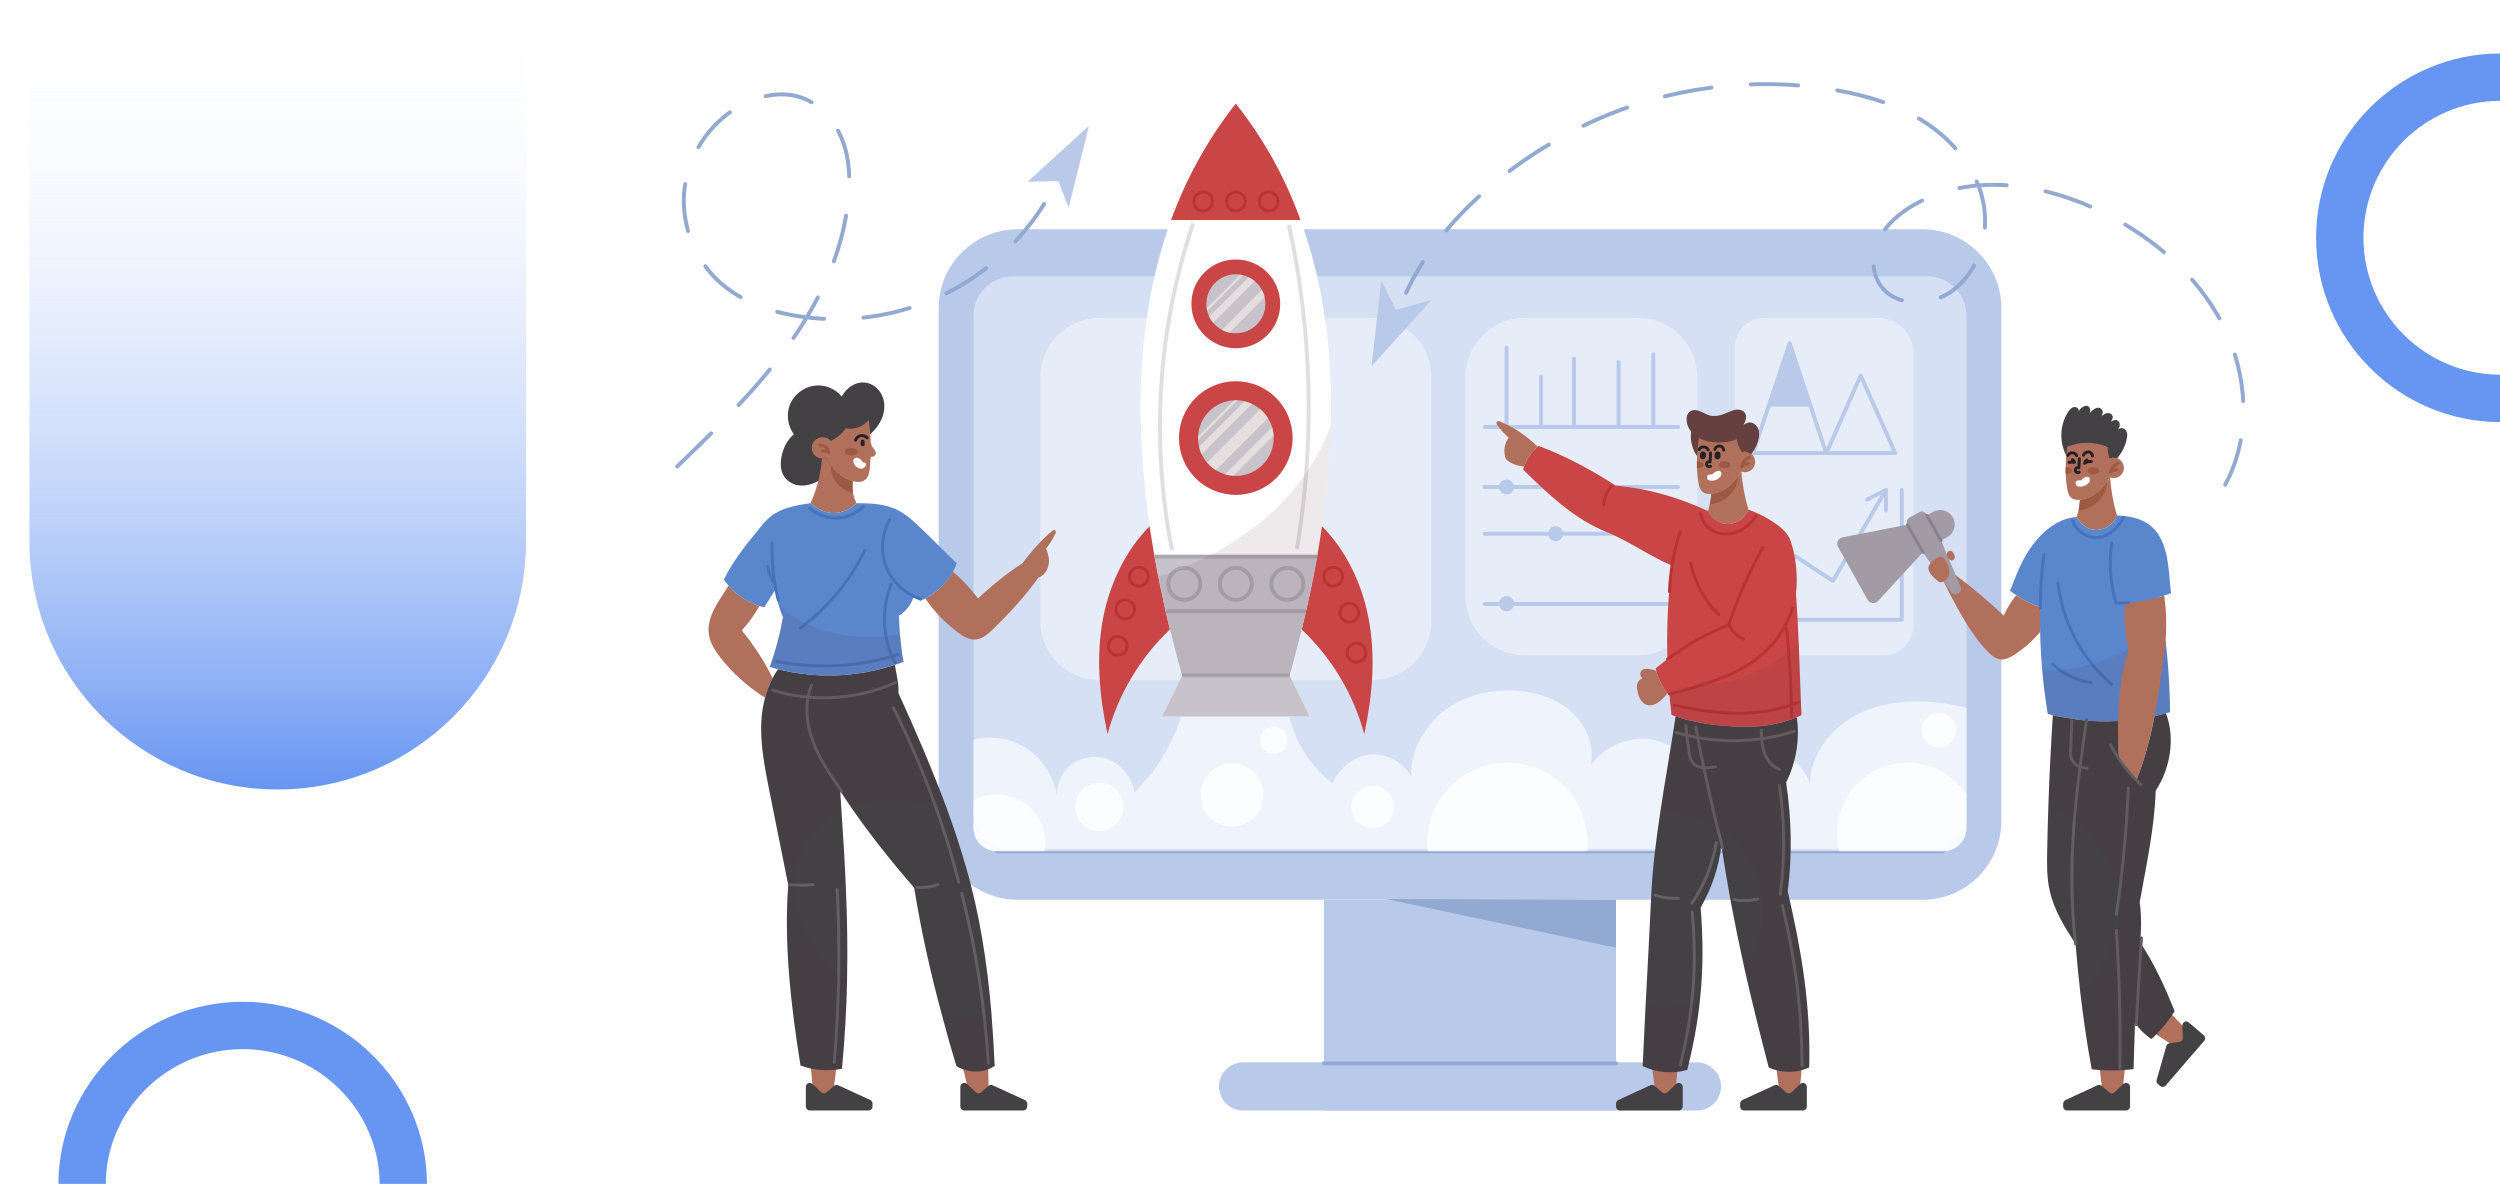 <svg xmlns="http://www.w3.org/2000/svg" viewBox="0 0 1267 600" width="1267" height="600"><defs><image width="1267" height="600" id="img1"></image><linearGradient id="P" gradientUnits="userSpaceOnUse"></linearGradient><linearGradient id="g1" x2="1" href="#P" gradientTransform="matrix(0,-400.131,251.67,0,-177.348,400.073)"><stop stop-color="#6795f2" stop-opacity="1"></stop><stop offset="1" stop-color="#fff" stop-opacity="0"></stop></linearGradient><linearGradient id="g2" x2="1" href="#P" gradientTransform="matrix(0,-92.643,186.82,0,100.04,600.323)"><stop stop-color="#6795f2"></stop><stop offset="1" stop-color="#6795f2"></stop></linearGradient><linearGradient id="g3" x2="1" href="#P" gradientTransform="matrix(-93.4,0,0,-186.82,1267.22,143.819)"><stop stop-color="#6795f2"></stop><stop offset="1" stop-color="#6795f2"></stop></linearGradient></defs><style>.a{fill:url(#g1)}.b{fill:url(#g2)}.c{fill:url(#g3)}.d{fill:#b8c9ea}.e{fill:#d6e0f4}.f{fill:none;stroke:#92a9d1;stroke-linecap:round;stroke-linejoin:round;stroke-width:2}.g{fill:#92a9d1}.h{opacity:.6;fill:#fff}.i{fill:#fff}.j{opacity:.4;fill:#fff}.k{fill:none;stroke:#b8c9ea;stroke-linecap:round;stroke-linejoin:round;stroke-width:2}.l{fill:none;stroke:#92a9d1;stroke-linecap:round;stroke-linejoin:round;stroke-width:2;stroke-dasharray:24,20}.m{fill:#ca4646}.n{fill:#c8c3ca}.o{fill:#fff9f2}.p{fill:none;stroke:#ada7b0;stroke-miterlimit:10;stroke-width:2}.q{fill:none;stroke:#e1dee2;stroke-miterlimit:10;stroke-width:2}.r{opacity:.1;mix-blend-mode:multiply;fill:#522840}.s{fill:none;stroke:#ba3232;stroke-linecap:round;stroke-linejoin:round;stroke-width:1.5}.t{fill:#b1705b}.u{fill:#444145}.v{fill:none;stroke:#252126;stroke-linecap:round;stroke-linejoin:round;stroke-width:1.5}.w{fill:#9e5942}.x{fill:none;stroke:#9e5942;stroke-linecap:round;stroke-linejoin:round;stroke-width:1.5}.y{fill:#5a86cc}.z{fill:#a29aa5}.A{fill:none;stroke:#8a7f8f;stroke-linecap:round;stroke-linejoin:round;stroke-width:1.5}.B{fill:none;stroke:#4572ba;stroke-linecap:round;stroke-linejoin:round;stroke-width:1.5}.C{fill:none;stroke:#626063;stroke-linecap:round;stroke-linejoin:round;stroke-width:1.5}.D{fill:#663f3f}.E{fill:none;stroke:#252126;stroke-linecap:round;stroke-linejoin:round;stroke-width:3}.F{fill:#522840}.G{fill:none;stroke:#252126;stroke-linecap:round;stroke-linejoin:round;stroke-width:2}</style><use href="#img1" x="0" y="0"></use><path class="a" d="m140.7 400.1c-69.5 0-125.8-56.4-125.8-125.9v-274.3h251.7v274.3c0 69.5-56.4 125.9-125.9 125.9z"></path><path class="b" d="m123 507.7c-51.5 0-93.4 41.9-93.4 92.5h24c0-37.4 31.1-68.5 69.4-68.5 38.3 0 69.4 31.1 69.4 68.6h24c0-50.7-41.9-92.6-93.4-92.6z"></path><path class="c" d="m1173.8 120.5c0 51.5 41.9 93.4 93.4 93.4v-24c-38.3 0-69.4-31.2-69.4-69.4 0-38.3 31.1-69.4 69.4-69.4v-24c-51.5 0-93.4 41.9-93.4 93.4z"></path><path class="d" d="m475.7 156.2c0-22 17.9-40 40-40h458.6c22.1 0 40 18 40 40v259.8c0 22.1-17.9 40-40 40h-458.6c-22.1 0-40-17.9-40-40z"></path><path class="d" d="m671 456h148v106.8h-148z"></path><path class="d" d="m617.8 550.6c0-6.7 5.5-12.2 12.2-12.2h230c6.7 0 12.2 5.5 12.2 12.2 0 6.8-5.5 12.2-12.2 12.2h-230c-6.7 0-12.2-5.4-12.2-12.2z"></path><path class="e" d="m493.4 160c0-11.1 9-20 20-20h463.2c11 0 20 8.9 20 20v251.4c0 11.1-9 20-20 20h-463.2c-11 0-20-8.9-20-20z"></path><path class="f" d="m671 538.9h148"></path><path class="f" d="m984.7 431.4h-479.4"></path><path class="g" d="m819 480.3v-24.3l-116.7-0.4z"></path><path class="h" d="m996.6 358.8v60.8c0 6.5-5.3 11.8-11.9 11.8h-479.4c-6.6 0-11.9-5.3-11.9-11.8v-44.7c5.9-1.4 12.2-1.4 18.1 0.3 12.6 3.6 21.7 14.9 24.2 27.7-0.2-6.5 3.2-13 8.8-16.5 5.5-3.5 12.9-3.8 18.7-0.9 5.8 3 11.2 9.6 11.6 16.2 11-10.7 19.2-24.1 23.8-38.6h54.8c3.1 13.3 11.1 25.7 22 33.9 3-7.6 11.1-14 19.3-14.6 8.2-0.5 16.5 4 20.6 11.2-1.1-12.4 6.8-25.9 16.6-33.4 9.9-7.6 22.7-10.7 35.1-10.2 10.3 0.4 20.9 3.4 28.7 10.1 7.9 6.8 12.7 17.6 10.5 27.7 6.7-9.8 20.7-15.4 32.3-12.8 11.6 2.6 21.2 12.8 23 24.5 3.5-11.5 16-20.9 28-21.3 11.9-0.3 23.7 7.7 27.8 18.9 0.3-15 10.7-28.3 24.1-35.1 13.4-6.8 29.2-7.6 44.1-5.5 3.7 0.6 7.5 1.3 11.1 2.3z"></path><g style="opacity:.8"><path class="i" d="m804.5 427.1q0 2.2-0.2 4.3h-80.7q-0.3-2.1-0.3-4.3c0-22.5 18.2-40.6 40.6-40.6 22.5 0 40.6 18.1 40.6 40.6z"></path><path class="i" d="m529.8 427.1q0 2.2-0.4 4.3h-24.1c-6.6 0-11.9-5.3-11.9-11.8v-13.9c3.5-2 7.6-3.1 11.9-3.1 13.5 0 24.5 11 24.5 24.5z"></path><path class="i" d="m996.6 402.7v16.9c0 6.5-5.3 11.8-11.9 11.8h-52.4q-1.2-4.4-1.2-9.3c0-19.7 15.9-35.6 35.6-35.6 12.5 0 23.5 6.4 29.9 16.2z"></path><path class="i" d="m695.6 419.7c-5.9 0-10.8-4.8-10.8-10.8 0-5.9 4.9-10.7 10.8-10.7 6 0 10.8 4.8 10.8 10.7 0 6-4.8 10.8-10.8 10.8z"></path><path class="i" d="m982.6 378.7c-4.8 0-8.7-3.9-8.7-8.7 0-4.8 3.9-8.7 8.7-8.7 4.8 0 8.7 3.9 8.7 8.7 0 4.8-3.9 8.7-8.7 8.7z"></path><path class="i" d="m645.5 382.2c-3.8 0-6.9-3.1-6.9-6.9 0-3.9 3.1-7 6.9-7 3.8 0 6.9 3.1 6.9 7 0 3.8-3.1 6.9-6.9 6.9z"></path><path class="i" d="m557 421.2c-6.7 0-12.2-5.5-12.2-12.3 0-6.8 5.5-12.2 12.2-12.2 6.8 0 12.3 5.4 12.3 12.2 0 6.8-5.5 12.3-12.3 12.3z"></path><path class="i" d="m624.4 418.9c-8.9 0-16-7.2-16-16 0-8.8 7.1-16 16-16 8.8 0 16 7.2 16 16 0 8.8-7.2 16-16 16z"></path></g><path class="j" d="m527.2 191.1c0-16.5 13.5-30 30-30h138.2c16.6 0 30 13.5 30 30v123.6c0 16.6-13.4 30-30 30h-138.2c-16.5 0-30-13.4-30-30z"></path><path class="j" d="m742.7 191.1c0-16.5 13.4-30 30-30h57.5c16.6 0 30 13.5 30 30v111c0 16.6-13.4 30-30 30h-57.5c-16.6 0-30-13.4-30-30z"></path><path class="j" d="m954.8 332.1h-60.7c-8.2 0-14.9-6.7-14.9-14.9v-141.2c0-8.2 6.7-14.9 14.9-14.9h57.8c9.8 0 17.8 8 17.8 17.8v138.3c0 8.2-6.7 14.9-14.9 14.9z"></path><path class="k" d="m752.4 216.4h98.1"></path><path class="k" d="m763.5 176.2v40.2"></path><path class="k" d="m781 191v25.4"></path><path class="k" d="m797.7 181.8v34.6"></path><path class="k" d="m837.9 179.5v36.9"></path><path class="k" d="m820.3 183.5v32.9"></path><path class="k" d="m752.4 246.8h98.1"></path><path class="k" d="m752.4 270.5h98.1"></path><path class="k" d="m752.4 306.1h98.1"></path><path class="d" d="m763.5 250.6c-2.1 0-3.8-1.7-3.8-3.8 0-2.1 1.7-3.8 3.8-3.8 2.1 0 3.8 1.7 3.8 3.8 0 2.1-1.7 3.8-3.8 3.8z"></path><path class="d" d="m788.4 274.3c-2.1 0-3.8-1.7-3.8-3.8 0-2.1 1.7-3.8 3.8-3.8 2.1 0 3.8 1.7 3.8 3.8 0 2.1-1.7 3.8-3.8 3.8z"></path><path class="d" d="m763.5 309.8c-2.1 0-3.8-1.7-3.8-3.8 0-2.2 1.7-3.9 3.8-3.9 2.1 0 3.8 1.7 3.8 3.9 0 2.1-1.7 3.8-3.8 3.8z"></path><path class="k" d="m907 174l-18.6 55.6h37.1z"></path><path class="k" d="m943 190.3l-17.4 39.3h34.9z"></path><path class="d" d="m907 174l-10.7 32.1h21.4z"></path><path class="k" d="m890.3 309.8l19.5-28 19.1 12.6 26.9-46.1"></path><path class="k" d="m955.8 258.7v-10.4l-9.6 4.9"></path><path class="k" d="m963.8 248.3v65.8h-75.4"></path><path class="l" d="m343.2 236.4c19.6-18.9 39.3-38 55.3-60 16.1-22 28.4-47.3 31.3-74.4 1.2-10.4 0.9-21.2-2.9-31-3.7-9.8-11.3-18.4-21.2-21.7-9.2-3-19.5-1.1-28.2 3.1-16.1 7.8-27.8 24-30.4 41.7-2.6 17.7 4.1 36.5 17.3 48.6 11.1 10.1 25.8 15.4 40.6 17.6 27.3 4.3 56.1-1 80.2-14.6 24.1-13.7 43.3-35.7 53.7-61.3"></path><path class="d" d="m520.8 92.1l31.1-28.4-10.3 41.5-5.2-13.4z"></path><path class="l" d="m1127.7 245.7c13.4-24.6 11.6-55.9-1.1-80.9-12.6-25-35.1-44.2-60.1-56.8-30.4-15.3-68.5-21.1-97.6-3.5-6.8 4.1-13.1 9.5-16.6 16.7-3.6 7.1-4 16.1 0.3 22.8 7.5 11.9 26.2 11.6 37.4 3 13.2-10.2 18.5-28.7 15-45.1-3.5-16.3-14.8-30.3-28.8-39.5-13.9-9.2-30.3-14.1-46.8-16.9-41-6.9-84.1-1.3-122 15.9-37.9 17.3-77.2 48.6-94.8 87"></path><path class="d" d="m700 142.2l7.5 14.8 18-5-30.4 33.6z"></path><path class="i" d="m674.5 215.6c-0.6 22.5-3.2 44.9-7 66.5-3.7 21-8.6 41.3-13.9 60.2l10.2 20.8h-74.9l10.2-20.8c-4.5-15.8-8.6-32.6-12-50q-1-5.1-2-10.2c-9.7-55.4-11.5-116 8.4-170.6 7.6-20.8 18.3-40.6 32.8-59 14.6 18.4 25.3 38.2 32.8 59 12.2 33.3 16.3 68.9 15.4 104.1z"></path><path class="m" d="m592.9 319c-15.1 14.4-26.2 32.9-31.6 53.1-4.1-19.3-6-39.7-2.2-59.1 3.4-17.2 11.2-33.9 23.5-46.3 2.7 18 6.3 35.5 10.3 52.3z"></path><path class="m" d="m659.7 319c15.2 14.4 26.3 32.9 31.7 53.1 4.1-19.3 6-39.7 2.1-59.1-3.3-17.2-11.2-33.9-23.5-46.3-2.6 18-6.2 35.5-10.3 52.3z"></path><path class="m" d="m659.1 111.5h-65.6c7.6-20.8 18.3-40.6 32.8-59 14.6 18.4 25.3 38.2 32.8 59z"></path><path class="n" d="m653.6 342.3l10.2 20.8h-74.9l10.2-20.8c-5.4-18.9-10.2-39.2-14-60.2h82.4c-3.7 21-8.6 41.3-13.9 60.2z"></path><path class="m" d="m626.3 176.5c-12.4 0-22.5-10.1-22.5-22.5 0-12.5 10.1-22.5 22.5-22.5 12.5 0 22.5 10 22.5 22.5 0 12.4-10 22.5-22.5 22.5z"></path><path class="n" d="m641.3 154c0 8.2-6.7 14.9-15 14.9q-1.7 0-3.3-0.3-2-0.5-3.7-1.4c-1.7-0.9-3.3-2.2-4.5-3.7q-1.2-1.4-2-3-0.6-1.4-1-2.9-0.2-0.6-0.3-1.4-0.1-1.1-0.1-2.2c0-8.3 6.7-15 14.9-15q1.2 0 2.3 0.2 0.7 0.1 1.4 0.3 1.5 0.3 2.9 1 1.6 0.8 3 2c1.5 1.2 2.7 2.7 3.6 4.4q1 1.7 1.4 3.7 0.4 1.6 0.4 3.4z"></path><path class="m" d="m626.3 250.8c-15.9 0-28.8-12.8-28.8-28.8 0-15.9 12.9-28.8 28.8-28.8 16 0 28.8 12.9 28.8 28.8 0 16-12.8 28.8-28.8 28.8z"></path><path class="n" d="m645.5 222c0 10.6-8.6 19.2-19.2 19.2q-0.6 0-1.2-0.1-2.3-0.1-4.3-0.7-2.5-0.8-4.6-2.1c-1.7-1.1-3.2-2.4-4.5-3.9q-1.6-1.9-2.7-4.2-0.9-1.8-1.3-3.8-0.4-1.7-0.5-3.5 0-0.4 0-0.9 0-0.4 0-0.8c0.4-9.9 8.4-17.9 18.3-18.3q0.4 0 0.8-0.1 0.5 0.1 0.9 0.1 1.8 0 3.5 0.5 2 0.4 3.8 1.3 2.3 1.1 4.2 2.7c1.5 1.3 2.9 2.8 3.9 4.5q1.3 2.1 2.1 4.5 0.6 2.1 0.8 4.3 0 0.6 0 1.3z"></path><g style="opacity:.5;mix-blend-mode:overlay"><path class="o" d="m639.5 146.9l-20.2 20.3q1.7 0.9 3.7 1.4 9-9 17.9-18-0.4-2-1.4-3.7zm-6.6-6.4q-10.1 10-20.1 20 0.8 1.6 2 3l21.1-21q-1.4-1.2-3-2zm-2.9-1q-0.7-0.2-1.4-0.3-8.5 8.5-17.1 17 0.1 0.8 0.3 1.4l15.1-15.1q1.6-1.5 3.1-3z"></path><path class="o" d="m644.7 216.4q-12 12-23.9 24 2 0.6 4.3 0.7 10.2-10.2 20.4-20.4-0.2-2.2-0.8-4.3zm-6-9q-13.5 13.5-27 27c1.3 1.5 2.8 2.8 4.5 3.9l26.4-26.4c-1-1.7-2.4-3.2-3.9-4.5zm-8-4l-23 23q0.4 2 1.3 3.8 12.7-12.8 25.5-25.5-1.8-0.9-3.8-1.3zm-3.5-0.5q-0.4 0-0.9-0.1-0.4 0.1-0.8 0.1l-18.3 18.3q0 0.4 0 0.8 0 0.5 0 0.9 7.8-7.9 15.7-15.8 2.1-2.1 4.3-4.2z"></path></g><path class="p" d="m653.6 342.3h-54.5"></path><path class="p" d="m667.5 282.1h-82.4"></path><path class="p" d="m661.9 309.8h-71.1"></path><path class="p" d="m626.3 304c-4.4 0-8.1-3.6-8.1-8.1 0-4.5 3.7-8.1 8.1-8.1 4.5 0 8.1 3.6 8.1 8.1 0 4.5-3.6 8.1-8.1 8.1z"></path><path class="p" d="m600.2 304c-4.5 0-8.1-3.6-8.1-8.1 0-4.5 3.6-8.1 8.1-8.1 4.5 0 8.1 3.6 8.1 8.1 0 4.5-3.6 8.1-8.1 8.1z"></path><path class="p" d="m652.4 304c-4.4 0-8.1-3.6-8.1-8.1 0-4.5 3.7-8.1 8.1-8.1 4.5 0 8.1 3.6 8.1 8.1 0 4.5-3.6 8.1-8.1 8.1z"></path><path class="q" d="m604.7 113.2c-17.9 53.1-21.6 110.8-10.7 165.6"></path><path class="q" d="m653.2 114c11.8 53.8 13.2 109.9 4.1 164.2"></path><path class="r" d="m674.5 215.6c-0.6 22.5-3.2 44.9-7 66.5-3.7 21-8.6 41.3-13.9 60.2h-54.5c-4.5-15.8-8.6-32.6-12-50 20.9-6.9 40.8-17.3 57-32.2 13.4-12.2 24.1-27.6 30.4-44.5z"></path><path class="s" d="m626.3 106.9c-2.6 0-4.7-2.2-4.7-4.8 0-2.6 2.1-4.8 4.7-4.8 2.7 0 4.8 2.2 4.8 4.8 0 2.6-2.1 4.8-4.8 4.8z"></path><path class="s" d="m577.2 297.1c-2.6 0-4.8-2.2-4.8-4.8 0-2.6 2.2-4.8 4.8-4.8 2.6 0 4.8 2.2 4.8 4.8 0 2.6-2.2 4.8-4.8 4.8z"></path><path class="s" d="m675.7 297.1c-2.7 0-4.8-2.2-4.8-4.8 0-2.6 2.1-4.8 4.8-4.8 2.6 0 4.7 2.2 4.7 4.8 0 2.6-2.1 4.8-4.7 4.8z"></path><path class="s" d="m687.5 335.6c-2.6 0-4.8-2.2-4.8-4.8 0-2.6 2.2-4.8 4.8-4.8 2.6 0 4.8 2.2 4.8 4.8 0 2.6-2.2 4.8-4.8 4.8z"></path><path class="s" d="m570.2 313.6c-2.6 0-4.7-2.2-4.7-4.8 0-2.6 2.1-4.8 4.7-4.8 2.7 0 4.8 2.2 4.8 4.8 0 2.6-2.1 4.8-4.8 4.8z"></path><path class="s" d="m683.8 315.3c-2.6 0-4.7-2.1-4.7-4.8 0-2.6 2.1-4.7 4.7-4.7 2.7 0 4.8 2.1 4.8 4.7 0 2.7-2.1 4.8-4.8 4.8z"></path><path class="s" d="m566.4 332.1c-2.6 0-4.7-2.1-4.7-4.8 0-2.6 2.1-4.7 4.7-4.7 2.7 0 4.8 2.1 4.8 4.7 0 2.7-2.1 4.8-4.8 4.8z"></path><path class="s" d="m609.7 106.9c-2.6 0-4.7-2.2-4.7-4.8 0-2.6 2.1-4.8 4.7-4.8 2.7 0 4.8 2.2 4.8 4.8 0 2.6-2.1 4.8-4.8 4.8z"></path><path class="s" d="m642.9 106.9c-2.6 0-4.7-2.2-4.7-4.8 0-2.6 2.1-4.8 4.7-4.8 2.7 0 4.8 2.2 4.8 4.8 0 2.6-2.1 4.8-4.8 4.8z"></path><path class="t" d="m1076.1 549.3l1-9.8h-13.3l1.4 10.8 1.8 6.1 5.4 1.1 2.9-2.5z"></path><path class="u" d="m1077.5 562.8h-29.9c-1.1 0-2-0.9-2-2v-1.5c0-0.7 0.5-1.4 1.2-1.8l16.2-7.5c0.7-0.3 1.6-0.2 2.2 0.3l3.7 3.3c0.8 0.7 2 0.7 2.7 0l4.5-4.3c0.4-0.3 0.9-0.5 1.4-0.5 1.1 0 2 0.9 2 2v10c0 1.1-0.9 2-2 2z"></path><path class="t" d="m1106 519.7l-6.8-7.1-8.7 10.1 9.1 6 5.8 2.6 4.4-3.4v-3.8z"></path><path class="u" d="m1117.1 527.5l-19.6 22.7c-0.7 0.8-1.9 0.9-2.7 0.2l-1.2-1c-0.6-0.5-0.8-1.3-0.6-2.1l4.9-17.2c0.3-0.8 0.9-1.3 1.7-1.4l5-0.7c1-0.1 1.7-1 1.7-2.1l-0.3-6.2c0-0.5 0.2-1 0.5-1.3 0.7-0.9 2-1 2.8-0.2l7.6 6.5c0.8 0.7 0.9 2 0.2 2.8z"></path><path class="u" d="m1047.7 231.9c-2-3.6-3.1-7.6-3-11.6 0-4 1.2-8.1 3.4-11.5 0.4-0.7 1-1.5 1.8-2 0.7-0.5 1.8-0.7 2.6-0.3 0.8 0.4 1.3 1.4 0.8 2.2 0.5-1.1 1.4-2 2.5-2.6 0.7-0.4 1.6-0.6 2.3-0.3 0.7 0.3 1.1 1 1.2 1.7 0.1 0.7-0.1 1.4-0.3 2.1 0.6-1 1.6-1.9 2.7-2.5 0.5-0.3 1.2-0.5 1.8-0.5 1 0.1 1.9 0.9 2.1 1.8 0.2 0.9-0.1 1.9-0.8 2.7 0.8-0.7 1.9-1.5 2.9-1.7 1.1-0.2 2.4 0.2 2.8 1.2 0.3 0.5 0.3 1.1 0.1 1.6-0.2 0.5-0.5 1-0.8 1.5 0.5-0.3 1-0.6 1.5-0.7 0.5-0.2 1.1-0.2 1.6 0 0.9 0.3 1.4 1.3 1.4 2.2 0 1-0.4 1.8-0.9 2.7 0.5-0.9 1.7-1.1 2.6-0.8 1 0.3 1.7 1.2 1.9 2.1 0.3 1 0.2 1.9 0 2.9-0.8 4.8-3.6 9.1-7.1 12.6-7.8 0.2-15.7-0.7-23.1-2.8z"></path><path class="t" d="m1070.3 239.9c-1.5 3.3-3.5 6.3-6.2 8.8-2.7 2.4-6 4.1-9.6 4.6-1.6 0.2-3.5 0-4.8-1-1.3-1.1-1.8-2.9-2-4.5q-0.7-3.8-0.8-7.5-0.1-1.7 0-3.5c0-3.4 0.3-6.9 0.7-10.4 6.5-2.7 14.1-2.7 20.6 0.2-0.1 2.5 0.4 4.9 1.4 7.2 0.5-0.1 1-0.2 1.4-0.3 0.3 2.2 0.3 4.4-0.7 6.4z"></path><path class="t" d="m1071.2 242.3c-2.9 0-5.2-2.3-5.2-5.2 0-2.8 2.3-5.2 5.2-5.2 2.9 0 5.2 2.4 5.2 5.2 0 2.9-2.3 5.2-5.2 5.2z"></path><path class="t" d="m1072.9 261.3c-1.5 4-5.6 7-10 7.3-4.3 0.2-8.5-2.8-10.5-6.6q0.6-1.7 1-3.3 0.6-2.6 0.7-5.4 0.2 0 0.4 0c3.6-0.5 6.9-2.2 9.6-4.7 1.5-1.3 2.7-2.8 3.8-4.4q0.8-1.2 1.5-2.5c0.4 6.6 1.6 13.2 3.5 19.6z"></path><path class="v" d="m1053.8 232.5q-0.1 2.3-0.2 4.6c-0.5-0.3-1.3-0.1-1.6 0.4-0.4 0.5-0.3 1.2 0.1 1.6 0.4 0.5 1.1 0.5 1.6 0.2"></path><path class="v" d="m1060.5 231.1c-0.1-1.1-1.1-2-2.1-2.1-1.1 0-2.2 0.7-2.5 1.7"></path><path class="v" d="m1052.5 231c-0.3-0.9-1.2-1.5-2.2-1.5-0.9-0.1-1.9 0.4-2.3 1.3"></path><path class="i" d="m1058.3 241.7c-0.7-0.2-1.5 0.1-2.1 0.4-0.6 0.4-1.1 0.9-1.6 1.4-1.1-0.2-2.5 0-2.7 1.2-0.1 0.7 0.4 1.4 1 1.7 0.6 0.3 1.3 0.3 1.9 0.2 1.3-0.1 2.5-0.6 3.4-1.5 0.5-0.5 1-1.1 1.1-1.8 0.1-0.6-0.3-1.3-1-1.6z"></path><path class="w" d="m1061 240.3c-1.7 0-3-0.8-3-1.7 0-1 1.3-1.8 3-1.8 1.6 0 3 0.8 3 1.8 0 0.9-1.4 1.7-3 1.7z"></path><path class="w" d="m1050.2 238.6c0 0.9-1.3 1.7-2.9 1.7q-0.2 0-0.4 0-0.1-1.7 0-3.5 0.2 0 0.4 0c1.6 0 2.9 0.8 2.9 1.8z"></path><path class="w" d="m1067.9 244.2c-0.2 3.9-2.1 7.7-5 10.3-2.7 2.4-6 3.8-9.5 4.2q0.6-2.6 0.7-5.4 0.2 0 0.4 0c3.6-0.5 6.9-2.2 9.6-4.7 1.5-1.3 2.7-2.8 3.8-4.4z"></path><path class="x" d="m1073.4 234.8c-1.9 0.8-3.4 2.6-3.8 4.7 0.8-0.9 2-1.5 3.2-1.5"></path><path class="v" d="m1057.6 233.1c-0.6 0.4-1 1-1.1 1.7 1-0.7 2.2-1.1 3.4-0.9"></path><path class="v" d="m1050.3 232.9c0.5 0.3 0.9 0.9 1.1 1.4q-1.4-0.2-2.8 0"></path><path class="y" d="m1069.9 273.5c-0.6 10.8 0 21.8 2.4 32.3 9.5 0 19.2-1.9 28-5.2-0.7-5.5-0.9-11.1-1.8-16.5-0.9-5.5-2.6-10.9-6.1-15.2-4.6-5.5-12.3-7.6-19.5-7.6z"></path><path class="y" d="m1036.7 308.7c-6.6-2-12.6-5.1-18-9.3 3.2-8.3 6.4-16.7 11.8-23.7 5.4-7.1 13.1-13.1 21.9-13.7-3.3 15.9-8.5 32.2-15.7 46.7z"></path><path class="y" d="m1099.8 360.9q-1 0.3-2.1 0.6-2.9 0.8-5.8 1.5c-6.1 1.3-12.2 2.1-18.5 2.4q-1.3 0.1-2.7 0.1-0.2 0-0.3 0-1.4 0.1-2.8 0.1-3.5 0-6.9-0.2-0.8-0.1-1.7-0.1-1.7-0.2-3.4-0.3-0.8-0.1-1.7-0.2-0.7-0.1-1.4-0.2-0.7-0.1-1.5-0.2-2.8-0.4-5.5-0.9-0.9-0.1-1.7-0.3-0.8-0.2-1.7-0.3-0.8-0.2-1.6-0.4h-0.1q-1.3-0.3-2.6-0.7-1.8-11-2.8-22c-1.7-19.6-1.5-39.2 0.7-58.9 5.1-6.8 10.5-13.2 16.7-18.9 2 3.8 6.2 6.8 10.5 6.6 4.4-0.3 8.5-3.3 10-7.3 7.4 7.7 14.2 16.4 17.3 26.6 2.7 9.1 4.7 18.5 6.1 28.1 2.3 14.9 3.3 30.2 3.5 44.9z"></path><path class="t" d="m1096.8 330.9c-2.9 21.9-5.9 44-14.1 64.6l-8.8-10.4c-1-14.5-1.2-37.5 4.8-55.5-1.7-7.8-2.3-15.9-1.9-23.9 6.8-0.4 13.6-1.8 20-3.9 1.4 9.6 1.4 19.4 0 29.1z"></path><path class="t" d="m1033.9 320.4c-3.7 4.3-8 8.1-12.8 11.3-2.2 1.4-4.7 2.8-7.3 2.5-2.6-0.3-4.7-2.2-6.5-4-9.2-9.5-16.4-23.9-22.4-35.6 1.8-2 3.9-1.9 6.4-3 8.1 6.1 16.9 13.4 24.2 20.4 1.6-3.7 3.7-7.2 6.3-10.3 3.8 2.5 7.8 4.5 12.2 6.1q-0.2 6.3-0.1 12.6z"></path><path class="z" d="m983 278.1l-4.9 2.8c-1.3 0.7-2.9 0.3-3.6-1l-7.8-14c-0.7-1.3-0.3-2.9 1-3.6l5-2.7c1.2-0.8 2.8-0.3 3.5 1l7.8 14c0.8 1.2 0.3 2.8-1 3.5z"></path><path class="z" d="m986.9 272.2l-3.2 1.8-7.1-12.8 3.1-1.8c3.6-2 8-0.7 10 2.8 2 3.6 0.7 8-2.8 10z"></path><path class="z" d="m951.8 304.6l22.7-24.7-7.8-14-32.9 6.4c-2.2 0.5-3.4 2.9-2.3 4.8l15 26.9c1.1 1.9 3.8 2.2 5.3 0.6z"></path><path class="z" d="m992.4 300.8c-1.3 0.8-3.1 0.3-3.8-1.1l-14.1-19.8 9.5-5.3 9.5 22.4c0.8 1.3 0.3 3.1-1.1 3.8z"></path><path class="A" d="m974.5 279.9l-7.8-14"></path><path class="A" d="m976.6 261.2l7.1 12.8"></path><path class="t" d="m984.3 295c-0.6 0.2-1.2 0.2-1.7-0.1q-1.9-1.4-3.4-3.1c-1.1-1.2-2-2.6-1.9-4.1 0.3-2.2 2.6-3.7 4.4-4.9 0.6-0.4 1.3-0.8 2.1-0.7 0.8 0.1 1.3 0.7 1.8 1.4 1.2 1.6 2 3.6 2.2 5.6 0.2 1 0.2 2-0.2 2.9-0.3 0.8-0.9 1.4-1.7 2-0.4 0.3-1 0.6-1.6 1z"></path><path class="t" d="m986.7 281.1c0-0.7 0.2-1.4 0.8-1.7 0.5-0.4 1.3-0.3 1.8 0.1 0.5 0.3 0.9 0.9 1.1 1.5 0.3 0.6 0.4 1.3 0.2 1.9-0.2 0.5-0.6 0.9-1.1 1.1-0.5 0.2-1-0.1-1.4-0.4-0.8-0.5-1.4-1.5-1.4-2.5z"></path><path class="B" d="m1070.2 275.4c-1.4 10-0.7 20.4 2.1 30.2 2.1 0.1 4.3 0.1 6.4-0.3"></path><path class="B" d="m1035.9 281.1c-1.3 9-1.9 18-1.8 27.1"></path><path class="B" d="m1076.1 262.5c-1.5 2.8-3.5 5.3-6.1 7.2-2.5 1.9-5.7 3-8.9 2.7-4.8-0.5-9-4.1-10.8-8.6"></path><path class="B" d="m1043 295.5c2.2 19.7 12.1 38.5 27.2 51.3"></path><path class="B" d="m1040.4 336.5c5.2 5.2 12.2 8.6 19.5 9.4"></path><path class="u" d="m1102.1 512.4c-3.1 5.1-7.4 10.3-11.8 14.2-3.3-2.3-6.2-5-8.3-8.4-0.2 8.5-0.5 14.8-0.7 23.2q0 0.2 0 0.4-0.4 0-0.8 0.1c-6.7 0.8-13.6 0.8-20.4 0-2.6-14.1-4.3-26.1-5.9-39.7-0.8-7.3-1.6-15-2.3-23.8-5.5-8.5-11-17.2-13.1-27-1.5-6.4-1.4-13.1-1.3-19.7q0.2-11.3 0.6-22.6c0.5-15.6 1.3-31.2 2.3-46.6h0.1q0.8 0.2 1.6 0.4 0.9 0.1 1.7 0.3 0.8 0.2 1.7 0.3 2.7 0.5 5.5 0.9 0.8 0.1 1.5 0.2 0.7 0.1 1.4 0.2 0.9 0.1 1.7 0.2 1.7 0.1 3.4 0.3 0.9 0 1.7 0.1 3.4 0.2 6.9 0.2 1.4 0 2.8-0.1 0.1 0 0.3 0 1.4 0 2.7-0.1c-0.1 7.3 0.2 14.1 0.5 19.7l8.8 10.4c4.2-10.6 7.1-21.4 9.2-32.5q2.9-0.7 5.8-1.5c4.8 12.5 2.2 28.1-5.2 39.2-0.6 19-4.8 38-8.1 56.5 0.9 6.7 0.9 13.7 0.2 20.4 7.2 10.7 12.7 22.9 17.5 34.8z"></path><path class="C" d="m1057.5 364.8c-5.4 37.1-10.3 73.4-5.6 113.6"></path><path class="C" d="m1085.3 475.3q-1.4 22-2.7 44"></path><path class="C" d="m1069.6 377.5c4 7.5 9.2 14.4 15.4 20.2"></path><path class="C" d="m1050 365.4q-0.3 7.1-0.6 14.2c-0.1 2-0.2 4.2 0.9 5.9 0.7 1.3 2 2.2 3.3 2.8 1.4 0.5 2.8 0.8 4.2 1.1"></path><path class="C" d="m1078.7 399.4c-1 21.4-3 42.8-6.1 64.1"></path><path class="C" d="m1072.6 471.5c1.5 23.2 2.1 46.6 1.7 69.9"></path><path class="r" d="m1102.1 512.4c-3.1 5.1-7.4 10.3-11.8 14.2-3.3-2.3-6.2-5-8.3-8.4-0.2 8.5-0.5 14.8-0.7 23.2q0 0.2 0 0.4-0.4 0-0.8 0.1c-6.7 0.8-13.6 0.8-20.4 0-2.6-14.1-4.3-26.1-5.9-39.7 13.7-12 21.5-30.9 19.2-49.1-2.6-19.5-17-36.7-35.3-44 0.5-15.6 1.3-31.2 2.3-46.6q-1.3-0.3-2.6-0.7-1.8-11-2.8-22c15.1 0.4 30.3-3.4 43.6-10.8q0.1 0.3 0.1 0.6c-6 18-5.8 41-4.8 55.5l8.8 10.4c8.2-20.6 11.2-42.7 14.1-64.6q0.5-3.1 0.7-6.3c1.4 12.2 2.1 24.4 2.3 36.3q-1 0.3-2.1 0.6c4.8 12.5 2.2 28.1-5.2 39.2-0.6 19-4.8 38-8.1 56.5 0.9 6.7 0.9 13.7 0.2 20.4 7.2 10.7 12.7 22.9 17.5 34.8z"></path><path class="D" d="m886 231.9c2.3-2.4 4.1-5.3 5-8.5 0.5-1.9 0.8-3.9 0.2-5.8-0.7-1.8-2.3-3.4-4.3-3.5-1.7 0-3.2 1.1-4.5 2.2-0.1 5.4 1.3 10.7 3.6 15.6z"></path><path class="D" d="m857.3 217.5c-1.1 4.8 0.1 10.2 3.1 14.1 1-3 1.4-6.5 1.1-9.7-0.2-1.9-2.6-3.3-4.2-4.4z"></path><path class="t" d="m883.5 236.9c-1.6 3.3-3.6 6.3-6.3 8.7-2.6 2.5-5.9 4.2-9.5 4.7-1.7 0.2-3.6 0-4.9-1.1-1.3-1-1.7-2.8-2-4.5q-0.6-3.7-0.8-7.4 0-1.7 0-3.5c0.1-4.5 0.5-9.1 1.2-13.6 3.7-1.8 8.3-2.9 12.3-1.8 4 1 9.3 2.9 9.9 7 0.6 3.8 1.7 8 0.1 11.5z"></path><path class="t" d="m884.3 239.3c-2.9 0-5.2-2.3-5.2-5.2 0-2.8 2.3-5.2 5.2-5.2 2.9 0 5.2 2.4 5.2 5.2 0 2.9-2.3 5.2-5.2 5.2z"></path><path class="t" d="m886.1 258.3c-1.6 4-5.7 7-10 7.3-4.4 0.2-8.5-2.8-10.5-6.6q0.5-1.7 0.9-3.3 0.6-2.6 0.8-5.4 0.2 0 0.4 0c3.6-0.5 6.9-2.2 9.5-4.7 1.5-1.3 2.7-2.8 3.8-4.4q0.9-1.2 1.5-2.5c0.5 6.6 1.7 13.2 3.6 19.6z"></path><path class="v" d="m866.9 229.5q-0.1 2.3-0.2 4.6c-0.5-0.3-1.2-0.1-1.6 0.4-0.3 0.5-0.3 1.2 0.1 1.6 0.5 0.5 1.2 0.5 1.7 0.2"></path><path class="E" d="m870.5 230.3c0 0.5 0 0.6-0.1 1"></path><path class="E" d="m863.1 230.3c-0.1 0.5-0.1 0.6-0.1 1"></path><path class="v" d="m873.6 228.1c-0.1-1.1-1-2-2.1-2.1-1.1 0-2.1 0.7-2.4 1.7"></path><path class="v" d="m865.7 228c-0.4-0.9-1.3-1.5-2.2-1.5-1-0.1-1.9 0.4-2.4 1.3"></path><path class="i" d="m871.5 238.7c-0.7-0.2-1.5 0.1-2.1 0.4-0.7 0.4-1.2 0.9-1.7 1.4-1-0.2-2.4 0-2.6 1.2-0.1 0.7 0.3 1.4 1 1.7 0.5 0.2 1.2 0.3 1.9 0.2 1.2-0.1 2.4-0.6 3.4-1.5 0.5-0.5 0.9-1.1 1-1.8 0.1-0.6-0.2-1.3-0.9-1.6z"></path><path class="w" d="m874.1 237.3c-1.7 0-3-0.8-3-1.7 0-1 1.3-1.8 3-1.8 1.7 0 3 0.8 3 1.8 0 0.9-1.3 1.7-3 1.7z"></path><path class="w" d="m863.4 235.6c0 0.9-1.4 1.7-3 1.7q-0.2 0-0.4 0 0-1.7 0-3.5 0.2 0 0.4 0c1.6 0 3 0.8 3 1.8z"></path><path class="w" d="m881 241.2c-0.1 3.9-2 7.7-5 10.3-2.6 2.4-6 3.8-9.5 4.2q0.6-2.6 0.8-5.4 0.2 0 0.4 0c3.6-0.5 6.9-2.2 9.5-4.7 1.5-1.3 2.7-2.8 3.8-4.4z"></path><path class="x" d="m886.6 231.8c-2 0.8-3.5 2.6-3.9 4.7 0.8-0.9 2-1.5 3.3-1.5"></path><path class="D" d="m886.9 228.3q0 0.7-0.1 1.3c-0.8-0.4-1.6-0.7-2.5-0.7q-0.7 0-1.4 0.3c-1.4-2-2.4-4.2-2.7-6.6-3.8 1.5-8.1 1.9-12.2 1.5-3.1-0.4-6.2-1.3-8.7-3.2-2.4-1.8-4.3-4.6-4.5-7.7-0.2-1.8 0.3-3.7 1.8-4.7 1.4-1 3.3-0.7 4.9-0.1 1.6 0.6 3.1 1.6 4.7 2.1 2.9 0.8 6 0 8.8-1.2 1.6-0.6 3.2-1.5 4.9-1.7 1.8-0.2 3.7 0.4 4.6 1.9 0.5 1 0.5 2.2 0.2 3.3-0.2 1-0.8 2-1.3 3 2.5 3.6 3.9 8.1 3.5 12.5z"></path><path class="m" d="m913 362.4q-1.2 0.6-2.4 1.1-0.8 0.3-1.5 0.6-0.8 0.3-1.6 0.6-0.6 0.2-1.2 0.4-1.2 0.4-2.4 0.7-0.6 0.2-1.2 0.4-0.8 0.2-1.6 0.4-1.6 0.3-3.2 0.6-0.9 0.2-1.7 0.3-0.8 0.1-1.6 0.2-0.6 0.1-1.2 0.2-0.6 0-1.3 0.1-0.2 0-0.4 0-0.7 0.1-1.5 0.1-0.1 0.1-0.2 0.1-2.7 0.1-5.4 0.1-2.2 0-4.5-0.1-1.6 0-3.2-0.2-1.3 0-2.7-0.2-1 0-2-0.1-2-0.2-4-0.4-0.9-0.2-1.7-0.3-0.1 0-0.3 0-0.8-0.1-1.6-0.2-0.2-0.1-0.3-0.1-0.9-0.1-1.7-0.3-0.7-0.1-1.3-0.2-1.1-0.2-2.1-0.4-0.6-0.1-1.2-0.3-0.7-0.1-1.3-0.3-1-0.2-1.9-0.4-0.9-0.2-1.7-0.5-0.7-0.2-1.3-0.4-1.3-0.4-2.6-0.8-1.1-0.4-2.1-0.8-0.9-7.8-1.4-15.6c-1.4-20-1-40 1.7-60-11.5-4.9-22.2-12.7-33.7-17.3-16.2-6.6-29.3-19.2-41.8-31.4 1.2-4.7 4.1-9 7.9-12 13.7 5.1 27.7 12.7 39 20.1 16.1 1.4 32.1 6 46.8 12.9 2 3.8 6.1 6.8 10.5 6.6 4.3-0.3 8.4-3.3 10-7.3 7.4 2.5 18.3 8.7 20.8 14.5 2.9 18.2 4 35.6 4.7 53.2 0.5 11.9 0.8 24 1.4 36.4z"></path><path class="m" d="m906.9 272.8c3 6.8 5.1 21.2 2.6 31.5-2.4 10.4-8.1 19.9-16 27-13.1 11.6-31.2 15.9-48.1 20.6-3.1-3.8-5.4-8.5-6.3-13.2 11.1-9.1 23.7-16.8 37-22 4.5-13.4 10.4-26.9 17.3-39.2 0 0 9-4 13.5-4.7z"></path><path class="s" d="m908.5 308.2c-2.8 8.8-8.1 16.9-15 23.1-13 11.5-30.7 15.8-47.4 20.4"></path><path class="s" d="m845.1 334c9.5-7 20-13 31-17.3 4.5-13.4 10.4-26.9 17.3-39.2"></path><path class="s" d="m851.5 269.4c-3.2 9.9-5 20.1-5.4 30.4"></path><path class="s" d="m816.5 246.6c-2.2 2.5-3.6 5.8-3.7 9.2"></path><path class="s" d="m876.3 316.8c1.5 3.1 4.2 5.7 7.4 7.1"></path><path class="s" d="m890.1 261.2c-2.2 3.5-5.2 6.4-9 8.1-3.7 1.6-8.2 1.8-11.9 0.2-3.8-1.6-6.7-5.1-7.3-9.2"></path><path class="s" d="m856.8 285.4c2.1 9.8 7.1 19 14.2 26.1"></path><path class="s" d="m905.4 318.6c1.6 14.7 2.4 29.6 2.6 44.5"></path><path class="s" d="m911.6 355.8c-9.8 4.2-20.7 5.8-31.3 5.7-10.7-0.1-21.4-1.8-31.8-4.1"></path><path class="t" d="m839.4 340q-1.4-0.6-2.8-0.8c-1.1-0.2-2.5-0.5-3.6 0-1.1 0.3-1.8 1.4-1.7 2.5 0 0.8 0.4 1.5 1 2-0.8 0.5-1.6 1.1-2.1 1.9-0.7 1.1-0.7 2.5-0.5 3.8 0.4 2.5 1.2 5.3 3.3 7 2.2 1.7 4.9 1.1 7.1-0.2 2-1.3 3.5-3 4.9-4.9-2.6-3.3-4.6-7.3-5.6-11.3z"></path><path class="t" d="m779.3 226.4c-3.1 2.6-5.6 6.1-6.9 10-3.3-0.2-6.8-1.4-9.2-3.7-1.4-3.5-0.9-7.8 1.4-10.9-2.2-1.9-4.1-4.1-5.8-6.4-0.3-0.4-0.6-1-0.3-1.5 0.2-0.3 0.5-0.5 0.9-0.5 0.4 0 0.7 0.2 1 0.3 7.1 3 13.5 7.3 18.9 12.7z"></path><path class="t" d="m849.5 549.3l0.9-9.8h-13.3l1.4 10.8 1.8 6.1 5.5 1.1 2.9-2.5z"></path><path class="u" d="m850.8 562.8h-29.9c-1 0-1.9-0.9-1.9-2v-1.5c0-0.7 0.4-1.4 1.1-1.8l16.3-7.5c0.7-0.3 1.5-0.2 2.1 0.3l3.8 3.3c0.8 0.7 1.9 0.7 2.7 0l4.5-4.3c0.3-0.3 0.8-0.5 1.3-0.5 1.1 0 2 0.9 2 2v10c0 1.1-0.9 2-2 2z"></path><path class="t" d="m912.4 549.3l0.9-9.8h-13.3l1.4 10.8 1.8 6.1 5.5 1.1 2.9-2.5z"></path><path class="u" d="m913.7 562.8h-29.9c-1.1 0-1.9-0.9-1.9-2v-1.5c0-0.7 0.4-1.4 1.1-1.8l16.3-7.5c0.7-0.3 1.5-0.2 2.1 0.3l3.8 3.3c0.8 0.7 1.9 0.7 2.7 0l4.5-4.3c0.3-0.3 0.8-0.5 1.3-0.5 1.1 0 2 0.9 2 2v10c0 1.1-0.9 2-2 2z"></path><path class="u" d="m916.9 541c-6.5 2.9-14 3-20.5 0-4.5-17.4-8.7-34-12.4-50.6-4.5-20.2-8.4-40.4-11.6-62.1-1.3 11.4-4.9 21.7-10.5 31.7 1.3 16.8 1.3 31.9-0.4 47.1-1.2 11.4-3.3 22.8-6.4 35.1-7.4 2.2-15.7 1.4-22.6-1.9 0.5-10.8 1-20.9 1.5-30.9 0.9-17.9 1.9-35.1 2.8-54.5 0.6-14.3 2.4-28.6 4.6-43 2.4-16.3 5.4-32.7 7.8-48.8q1.3 0.4 2.6 0.8 0.6 0.2 1.3 0.4 0.8 0.3 1.7 0.5 0.9 0.2 1.9 0.4 0.6 0.2 1.3 0.3 0.6 0.2 1.2 0.3 1 0.2 2.1 0.4 0.6 0.1 1.3 0.2 0.8 0.2 1.7 0.3 0.1 0 0.3 0.1 0.8 0.1 1.6 0.2 0.2 0 0.3 0 0.8 0.1 1.7 0.3 2 0.2 4 0.4 1 0.1 2 0.1 1.4 0.2 2.7 0.2 1.6 0.2 3.2 0.2 2.3 0.1 4.5 0.1 2.7 0 5.4-0.1 0.1 0 0.2-0.1 0.8 0 1.5-0.1 0.2 0 0.4 0 0.7-0.1 1.3-0.1 0.6-0.1 1.2-0.2 0.8-0.1 1.6-0.2 0.8-0.1 1.7-0.3 1.6-0.3 3.2-0.6 0.8-0.2 1.6-0.4 0.6-0.2 1.2-0.4 1.2-0.3 2.4-0.7 0.6-0.2 1.2-0.4 0.8-0.3 1.6-0.6 0.7-0.3 1.5-0.6c1.6 11.2-0.3 22.8-5.4 33 2.7 18.3 3.2 36.9 0.8 55.2 7 30.2 11.7 57.7 10.9 89.3z"></path><path class="C" d="m873 429.7q-7.9-30.4-13.6-61.2"></path><path class="C" d="m854.4 367.6q0.5 6.8 1.6 13.5c0.3 1.9 0.7 4 2 5.5 1.3 1.6 3.3 2.3 5.3 2.5 2.1 0.2 4.1-0.2 6.1-0.5"></path><path class="C" d="m892.6 370c0.2 3.9 0.3 7.9 1.6 11.5 1.3 3.7 4 7.1 7.6 8.4"></path><path class="C" d="m909.3 370.6c-19.3 6.2-40.5 6.4-59.9 0.6"></path><path class="C" d="m878.8 455.9c4 0.8 8 0.7 11.9-0.3"></path><path class="C" d="m838.7 453.6c3.8 1.4 8 1.9 12 1.6"></path><path class="C" d="m869.8 427.1c-1.8 10.9-6 21.5-12.4 30.6"></path><path class="C" d="m857.6 462.3c2.5 27.7 0.6 50.4-6 77.5"></path><path class="C" d="m901.8 398c2.7 18.3 2.9 37 0.4 55.3"></path><path class="C" d="m903.3 458.9c6.7 28.1 9.8 52.5 10 81.4"></path><g style="opacity:.1;mix-blend-mode:multiply"><path class="F" d="m861.5 507.1c-1.2 11.4-3.3 22.8-6.4 35.1-7.4 2.2-15.7 1.4-22.6-1.9 0.5-10.8 1-20.9 1.5-30.9 9.1 1.8 18.8 0.9 27.5-2.3z"></path><path class="F" d="m916.9 541c-6.5 2.9-14 3-20.5 0-4.5-17.4-8.7-34-12.4-50.6 12.2-16.8 12.3-41.6-0.1-58.4-9.4-12.8-26.3-20.3-42.5-20.1 2.4-16.3 5.4-32.7 7.8-48.8q-1.1-0.4-2.1-0.8-0.6-5.3-1-10.6c5.1-1.4 10.3-2.8 15.4-4.4 6.3-0.3 12.5-1.4 18.6-3.2 11.7-3.5 22.5-9.8 31.5-18.1 0.5 11.9 0.8 24 1.4 36.4q-1.2 0.6-2.4 1.1c1.6 11.2-0.3 22.8-5.4 33 2.7 18.3 3.2 36.9 0.8 55.2 7 30.2 11.7 57.7 10.9 89.3z"></path></g><path class="t" d="m411.7 549.3l-0.9-9.8h13.3l-1.4 10.8-1.8 6.1-5.5 1.1-2.9-2.5z"></path><path class="u" d="m410.4 562.8h29.9c1 0 1.9-0.9 1.9-2v-1.5c0-0.7-0.4-1.4-1.1-1.8l-16.3-7.5c-0.7-0.3-1.5-0.2-2.1 0.3l-3.8 3.3c-0.8 0.7-1.9 0.7-2.7 0l-4.5-4.3c-0.4-0.3-0.8-0.5-1.3-0.5-1.1 0-2 0.9-2 2v10c0 1.1 0.9 2 2 2z"></path><path class="t" d="m490 549.3l-2.4-9.8h13.2l0.2 10.8-1.8 6.1-5.5 1.1-2.9-2.5z"></path><path class="u" d="m488.7 562.8h29.9c1.1 0 2-0.9 2-2v-1.5c0-0.7-0.5-1.4-1.2-1.8l-16.3-7.5c-0.7-0.3-1.5-0.2-2.1 0.3l-3.8 3.3c-0.7 0.7-1.9 0.7-2.6 0l-4.6-4.3c-0.3-0.3-0.8-0.5-1.3-0.5-1.1 0-2 0.9-2 2v10c0 1.1 0.9 2 2 2z"></path><path class="u" d="m423 232.9c-1.5 5.5-5.6 10.1-10.9 12.1-2.6 1-5.6 1.4-8.4 0.8-2.8-0.7-5.4-2.5-6.7-5-1.3-2.3-1.5-5.1-1.2-7.7 0.6-5 2.7-9.7 6.5-13-3.2-4.3-3.9-10.2-1.9-15.2 2-4.9 6.8-8.6 12-9.4 5.3-0.8 10.8 1.3 14.2 5.5 1.2-2.2 2.8-4.1 4.9-5.4 2-1.3 4.5-2 7-1.7 3.7 0.4 7 3.1 8.5 6.5 1.6 3.4 1.5 7.4 0.2 11-1.3 3.5-3.7 6.5-6.5 9-5.5 4.6-11.8 8.4-17.7 12.5z"></path><path class="t" d="m443.3 228.1c-0.6-0.7-1.1-1.4-1.5-2.2q-0.3-0.8-0.5-1.6-0.2-5.8-1.1-11.5c-2.6 3.4-7.3 5.2-11.6 4.3-1.9 2.8-4.6 5.1-7.7 6.4-0.8-1-2-1.6-3.4-1.8-0.3 3.3-0.3 6.8 1 9.8 2.3 5.2 6.7 9.6 12.1 11.8 2.7 1.1 6.1 1.6 8.2-0.4 1.4-1.4 1.8-3.5 2-5.4q0.3-3 0.5-6c0.8 0.1 1.7-0.2 2.2-0.8 0.7-0.8 0.4-1.8-0.2-2.6z"></path><path class="t" d="m416.8 232.4c-3 0-5.4-2.4-5.4-5.4 0-3 2.4-5.4 5.4-5.4 3 0 5.4 2.4 5.4 5.4 0 3-2.4 5.4-5.4 5.4z"></path><path class="t" d="m434.1 255c-3.1 3-7.2 4.9-11.5 5-4.3 0.1-8.6-2.1-11.8-5 3.2-7.1 5.1-14.8 5.8-22.6q0.1 0 0.2 0 1 0 1.9-0.4 0 0.1 0.1 0.1 0.9 2 2.3 3.7c2.4 3.3 5.7 5.9 9.5 7.5q0.8 0.3 1.6 0.6c-0.2 1.9-0.2 3.8 0.1 5.7 0.3 1.9 0.9 3.7 1.8 5.4z"></path><path class="v" d="m439.5 221.9c-0.8-0.9-2.1-1.3-3.3-1.1-1.2 0.2-2.2 1.1-2.6 2.3"></path><path class="G" d="m437.2 223.8q0 0.7 0 1.4"></path><path class="i" d="m438.6 234.7c-0.3-0.4-0.8-0.4-1.3-0.3-0.3-0.8-0.9-1.5-1.6-1.9-0.5-0.4-1.1-0.6-1.7-0.5-0.8 0.1-1.4 0.5-1.5 1.3-0.2 1.5 0.8 2.9 2 3.6 1.1 0.8 2.7 0.9 3.7-0.1 0.6-0.5 1-1.5 0.4-2.1z"></path><path class="w" d="m431.4 230.9c-1.8 0-3.3-0.9-3.3-1.9 0-1.1 1.5-2 3.3-2 1.8 0 3.3 0.9 3.3 2 0 1-1.5 1.9-3.3 1.9z"></path><path class="w" d="m432.3 249.6c-3.3-0.5-6.5-2.4-8.5-5.1-1.9-2.5-2.9-5.6-2.7-8.7 2.4 3.3 5.7 5.9 9.5 7.5q0.8 0.3 1.6 0.6c-0.2 1.9-0.2 3.8 0.1 5.7z"></path><path class="x" d="m415.5 225.6c1.1 0 2.1 0.4 3 1 0.8 0.7 1.4 1.7 1.6 2.7-1-0.7-2.2-1-3.3-0.7"></path><path class="t" d="m534.8 270.6c-1.3 2.6-2.8 5.1-4.6 7.4 1 2.7 1.8 5.5 1.2 8.3-0.5 2.8-2.3 5.5-5.1 6.4-6.8 9.5-14.8 18.2-23.2 26.3-2.5 2.4-5.3 4.9-8.8 5.1-3.3 0.2-6.4-1.7-9-3.7-6.3-4.8-11.9-10.5-16.4-17.1 5.9-3 10.8-7.8 14-13.6 4.8 4 9 8.6 12.8 13.6 6.9-6.6 14.6-12.7 22.5-17.9 4.5-6 9.5-11.7 15.1-16.4 0.3-0.3 0.7-0.5 1.1-0.4 0.4 0 0.7 0.5 0.7 0.9 0 0.3-0.2 0.7-0.3 1.1z"></path><path class="t" d="m391.6 343.7c-1.7 3.1-2.9 6.4-3.9 9.9-8.6-5.4-16.3-12.3-22.6-20.3-2.6-3.4-5.1-7.2-5.8-11.5-0.8-4.7 0.7-9.6 3-13.8 2-4 4.7-7.4 6.9-11.2 4.1 4.8 9.7 8.4 15.7 10.3-2.5 4.5-5.5 8.6-9 12.4 6.1 7.3 11.4 15.5 15.7 24.2z"></path><path class="u" d="m504.1 540.2c-5.8 3.9-13.4 3.7-19.4 0.1q-3.9-12.9-7.3-25.8c-5.8-21.3-10.6-42.8-14.1-64.6-11.2-12.8-22-26.4-31.8-40.5q-2.9-4.2-5.7-8.5 0.4 5.4 0.7 10.8c0.9 12.9 1.7 25.9 2.2 38.7 0.7 15.3 0.9 30.7 0.6 46.2-0.3 15.1-1.2 30.2-2.6 45.1-6.8 1.2-14.5 0.8-21-1.7-4.9-30.1-8.5-63-6.2-91.4q-4.8-24.2-9.7-48.4c-2.2-11.1-4.4-22.4-4-33.7 0.4-9.7 3-19.5 8.5-27.3q0.9 0.2 1.9 0.4 1.4 0.4 2.8 0.6 2.5 0.6 5 0.9 0.7 0.1 1.4 0.2 4.4 0.6 8.9 0.9 0.9 0 1.8 0.1 0.6 0 1.2 0 0.5 0 1 0 1.8 0 3.7 0 0.8 0 1.5 0 0.9-0.1 1.8-0.1 0.9-0.1 1.9-0.1 1.2-0.1 2.4-0.2 1-0.1 1.9-0.2 1.5-0.2 2.9-0.4 1.2-0.1 2.4-0.3 1.2-0.2 2.4-0.4 1.2-0.2 2.4-0.5 1.2-0.2 2.4-0.5 1.1-0.2 2.2-0.5 0.1-0.1 0.2-0.1 1.1-0.3 2.3-0.6 1.1-0.3 2.3-0.7 1-0.3 2.1-0.6 0.2-0.1 0.4-0.1c0.8 4.7 2.1 9.6 1.8 14.2 8.9 19.5 17.4 39.2 24.8 59.3 3.5 9.5 6.6 19 9.4 28.7 7 24 10.8 48.7 12.9 73.6 0.7 9.1 1.3 18.3 1.7 27.4z"></path><path class="C" d="m426.6 401.1c-5.5-8-11.2-16.1-14.6-25.3-3.4-9.2-4.4-19.6-0.7-28.6"></path><path class="C" d="m400 448.3c4 0.4 8.1 0.4 12.1 0"></path><path class="C" d="m464.7 449.7c3.6 0.3 7.2-0.2 10.6-1.4"></path><path class="C" d="m452.8 358.7c14.1 28.2 25.3 57.9 33.1 88.4"></path><path class="C" d="m487.4 452.7c7.2 28.2 11.7 57.1 13.5 86.2"></path><path class="C" d="m424.3 450.8c1.5 29.2 1 58.5-1.5 87.6"></path><path class="C" d="m453.9 345.9c-19.4 8.7-42 10.2-62.3 3.9"></path><path class="y" d="m484.9 285.5c-3.2 8.5-10.1 15.5-18.5 19-1-0.7-2.4-1.1-3.4-1.9-1.2 3.8-4 7.4-7.4 9.4 0.1 3.1 0.2 6.4 0.5 9.6 0.4 4.6 1 9.3 1.8 13.8q-2.2 0.8-4.4 1.6-0.2 0-0.4 0.1-1.1 0.3-2.1 0.6-1.2 0.4-2.3 0.7-1.2 0.3-2.3 0.6-0.1 0-0.2 0.1-1.1 0.3-2.2 0.5-1.2 0.3-2.4 0.5-1.2 0.3-2.4 0.5-1.2 0.2-2.4 0.4-1.2 0.2-2.4 0.3-1.4 0.2-2.9 0.4-0.9 0.1-1.9 0.2-1.2 0.1-2.4 0.2-1 0-1.9 0.1-0.9 0-1.8 0.1-0.7 0-1.5 0-1.9 0-3.7 0-0.5 0-1 0-0.6 0-1.2 0-0.9-0.1-1.8-0.1-4.5-0.3-8.9-0.9-0.7-0.1-1.4-0.2-2.5-0.3-5-0.9-1.4-0.2-2.8-0.6-1-0.2-1.9-0.4-2.1-0.6-4.2-1.2c3-8.2 5.2-16.6 6.7-25.2-1-2.4-1.8-4.8-2.5-7.2-0.6-2.2-1-4.5-1.2-7-1.9 3-3.9 6.3-5.8 9.2-8.2-1.9-15.8-7-20.4-14.1 4.4-9.2 10.9-17.2 17.3-25.1 2-2.5 4.1-5.1 6.7-7.1 5.6-4.3 12.9-5.5 19.9-6.5 3.2 2.9 7.5 5.1 11.8 5 4.3-0.1 8.4-2 11.5-5 7.1 0 14.6 0.3 21 3.6 4 2 7.4 5.1 10.7 8.2 6.4 6 12.7 12.7 19.1 18.7z"></path><path class="B" d="m391.3 275.3c-0.3 9.7 0.8 19.4 3.1 28.8"></path><path class="B" d="m466.5 303.5c-7.9-2.5-14.4-8.7-17.4-16.3-3-7.7-2.3-16.7 1.8-23.8"></path><path class="B" d="m392.8 296.1c-2-2.6-3.3-5.8-3.7-9.1"></path><path class="B" d="m455.3 331.7c-19.8 6.3-41.3 7.5-61.7 3.5"></path><path class="B" d="m451.7 295.9c-5.2 12.7-4.5 27.7 1.8 39.9"></path><path class="B" d="m437.6 256.7c-3.6 3.6-8.5 5.7-13.5 5.9-5 0.1-10.1-1.8-13.8-5.1"></path><path class="B" d="m438.2 279.1c-7.5 15.4-18.7 28.9-32.5 39.1"></path><path class="r" d="m502.4 512.8c-8.3 1.6-16.7 2.2-25 1.7q3.4 12.9 7.3 25.8c6 3.6 13.6 3.8 19.4-0.1-0.4-9.1-1-18.3-1.7-27.4zm-47.1-161.6c0.3-4.6-1-9.5-1.8-14.2q2.2-0.8 4.4-1.6c-0.8-4.5-1.4-9.2-1.8-13.8-6.8 1.1-13.8 1.5-20.7 1.1-10.6-0.6-21.1-3.3-30.3-8.5-4-2.2-8-4.9-10.8-8.6 0.7 2.4 1.5 4.8 2.5 7.2-1.5 8.6-3.7 17-6.7 25.2q2.1 0.6 4.2 1.2c-5.5 7.8-8.1 17.6-8.5 27.3-0.4 11.3 1.8 22.6 4 33.7q4.9 24.2 9.7 48.4c-2.3 28.4 1.3 61.3 6.2 91.4 6.5 2.5 14.2 2.9 21 1.7 1.4-14.9 2.3-30 2.6-45.1q-2.8-2.2-5.4-4.6c-12.8-11.8-22.4-29-21-46.8 0.7-8.5 4.1-16.4 9.7-22.7 3.9-4.4 8.7-8.1 13.9-10.8q-0.3-5.4-0.7-10.8 2.8 4.3 5.7 8.5 0.7-0.2 1.4-0.5c9-3.2 18.8-3.9 28.3-2.7 5 0.5 10 1.6 14.8 3.1q2.1 0.6 4.1 1.2c-7.4-20.1-15.9-39.8-24.8-59.3z"></path></svg>